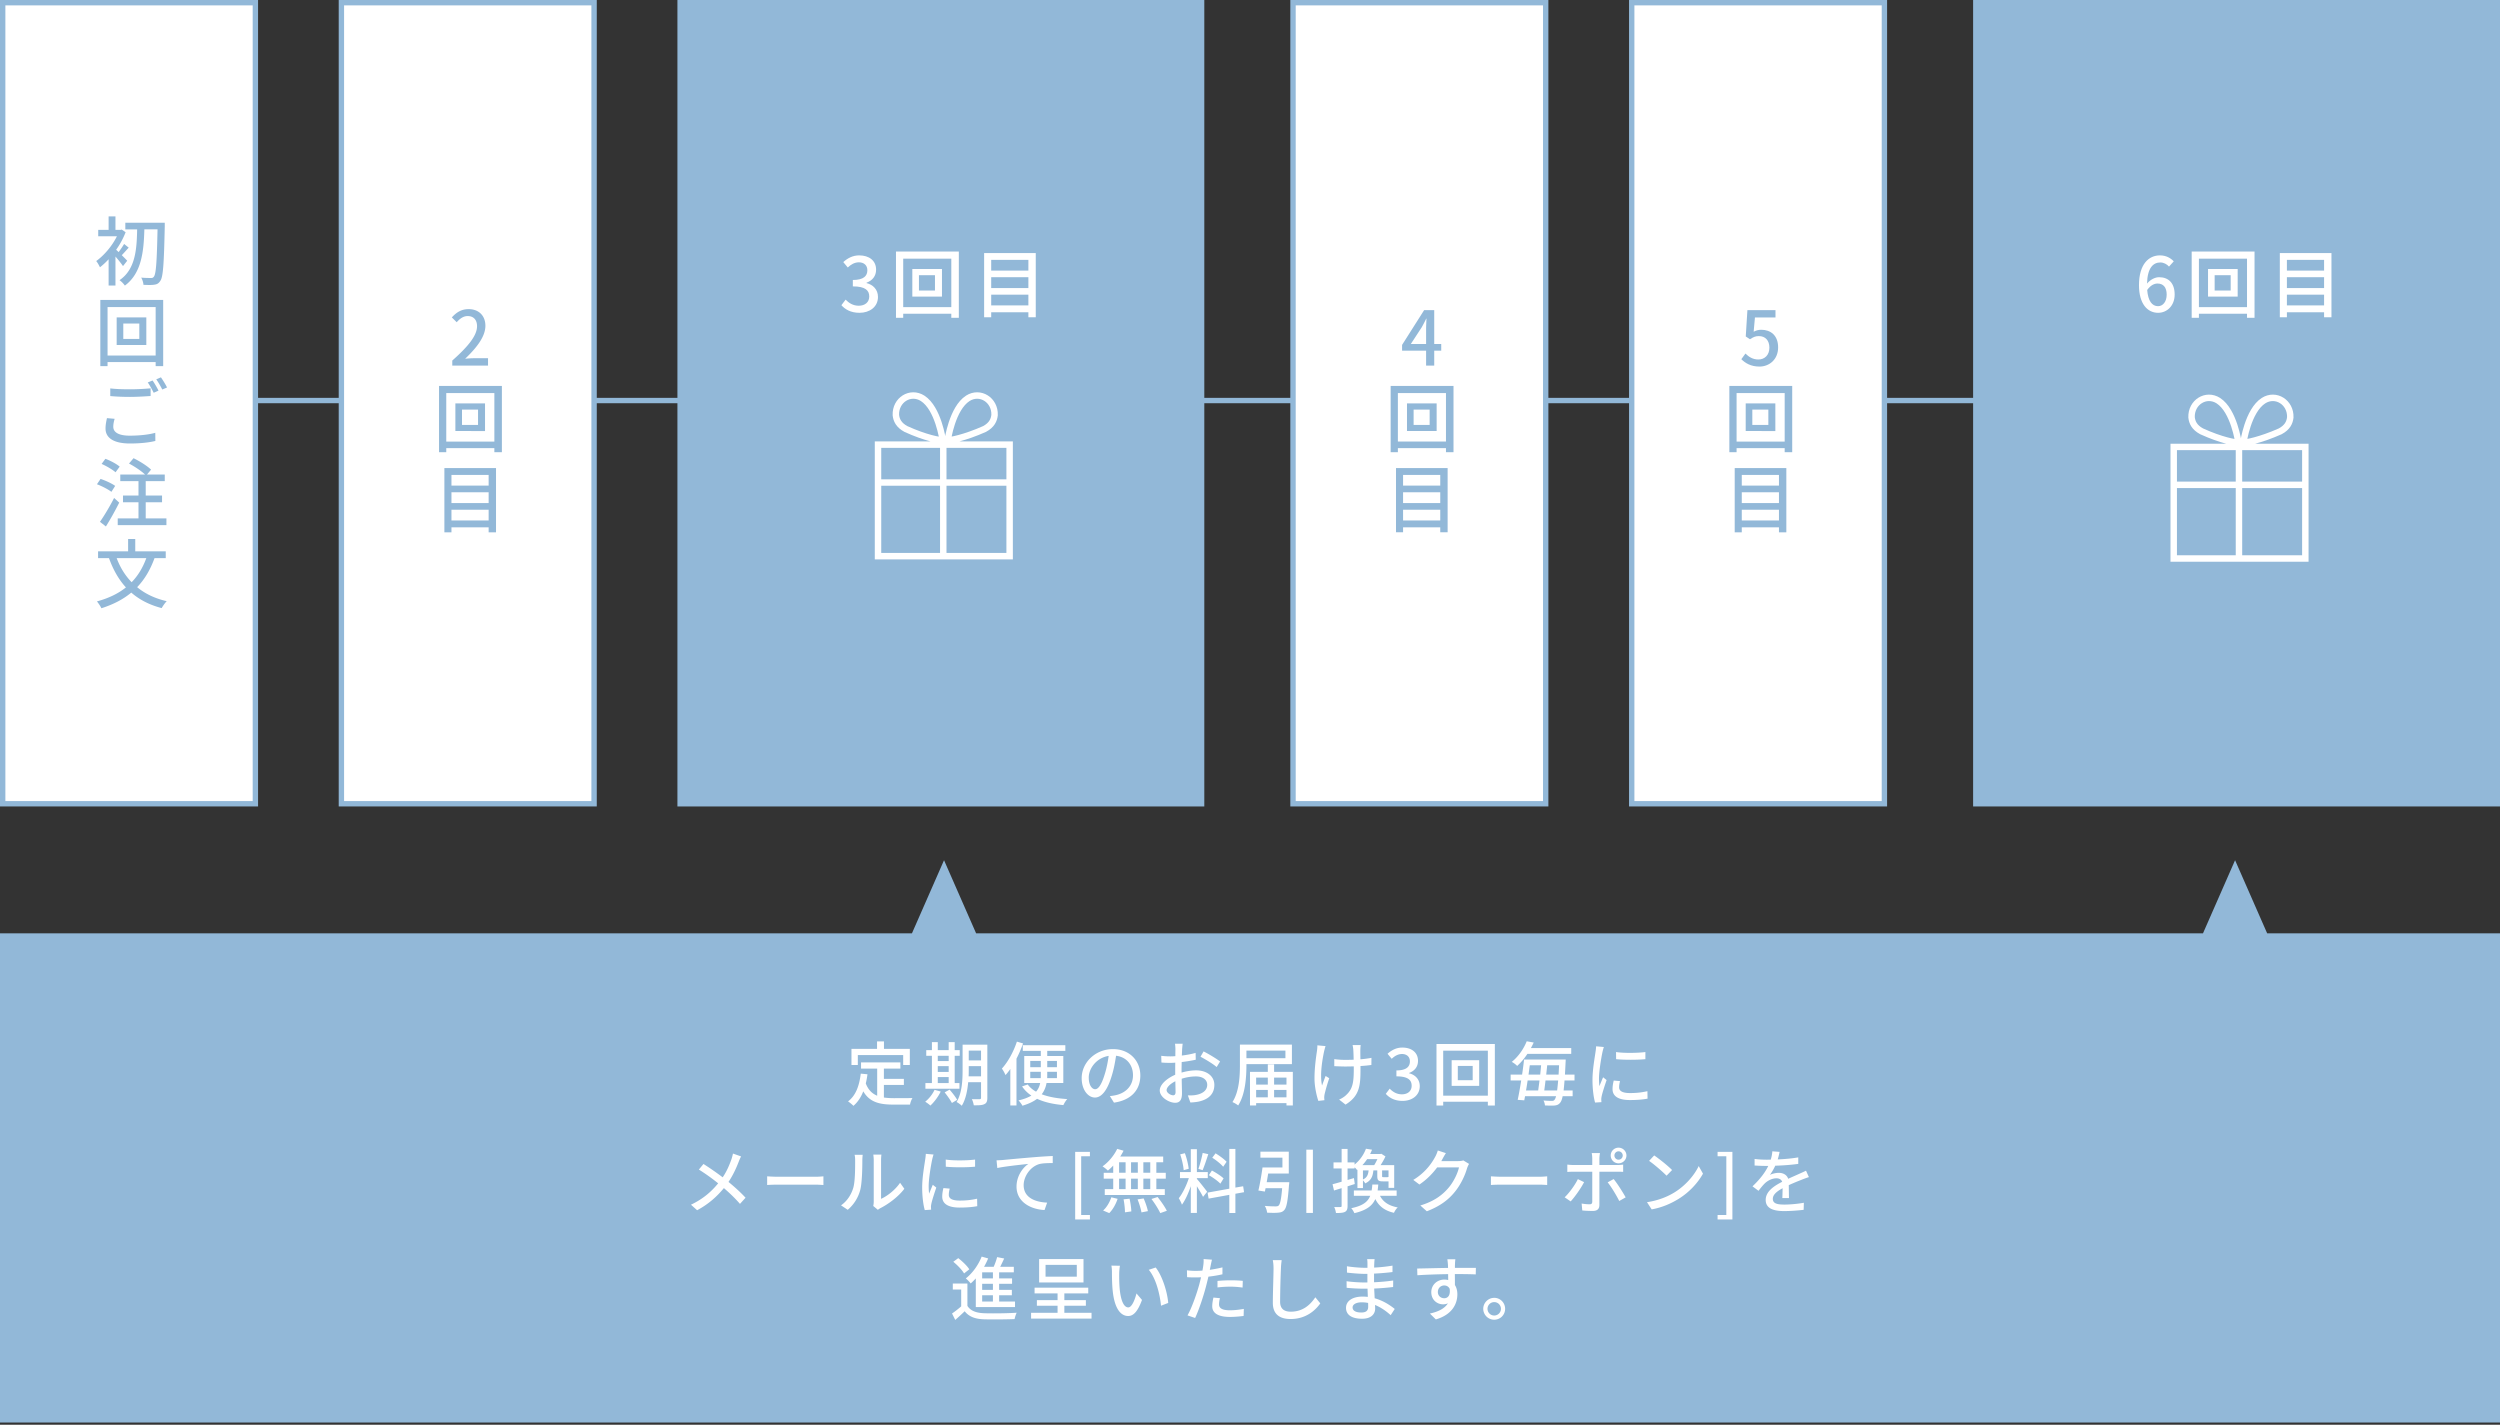 <svg width="465" height="265" fill="none" xmlns="http://www.w3.org/2000/svg"><rect width="100%" height="100%" fill="#333333" stroke="none"/><path fill-rule="evenodd" clip-rule="evenodd" d="M175.59 160l5.966 13.597h228.202L415.724 160l5.966 13.597H465v91H0v-91h169.623L175.59 160z" fill="#92B8D8"/><path d="M159.555 196.238v1.846h-1.183v-2.99h4.758v-1.391h1.287v1.391h4.81v2.99h-1.235v-1.846h-8.437zm4.849 5.564v2.34c.572.078 1.183.117 1.833.117.559 0 2.743 0 3.484-.026-.195.286-.403.871-.455 1.222h-3.094c-2.548 0-4.42-.429-5.603-2.47-.429 1.105-1.027 2.015-1.833 2.704-.195-.221-.702-.637-1.001-.832 1.43-1.066 2.093-2.886 2.366-5.161l1.248.117c-.078.598-.182 1.17-.312 1.703.455 1.209 1.183 1.898 2.119 2.288v-5.044h-3.003v-1.157h7.319v1.157h-3.068v1.911h3.718v1.131h-3.718zm10.023-1.469v1.118h2.028v-1.118h-2.028zm2.028-3.952h-2.028v.975h2.028v-.975zm-2.028 1.924v1.079h2.028v-1.079h-2.028zm4.03 3.146v1.053h-6.331v-1.053h1.209v-5.07h-1.053v-1.053h1.053v-1.495h1.092v1.495h2.028v-1.495h1.118v1.495h.936v1.053h-.936v5.07h.884zm-4.628 1.261l1.144.312c-.468.975-1.222 1.976-1.924 2.613-.208-.208-.676-.546-.962-.715a6.42 6.42 0 001.742-2.21zm1.872.468l.923-.507c.507.585 1.131 1.378 1.404 1.898l-.975.585c-.26-.52-.858-1.365-1.352-1.976zm4.459-2.977h2.314v-1.898h-2.288v.689c0 .377 0 .793-.026 1.209zm2.314-4.797h-2.288v1.833h2.288v-1.833zm1.17-1.092v9.88c0 .637-.143.988-.546 1.17-.39.208-1.014.234-1.976.221a4.148 4.148 0 00-.351-1.144c.611.026 1.261.013 1.43.013.195-.013.273-.065.273-.273v-2.886h-2.392c-.143 1.547-.455 3.198-1.196 4.381-.195-.221-.702-.572-.962-.702 1.027-1.69 1.118-4.121 1.118-5.98v-4.68h4.602zm5.499-.572l1.144.338a22.446 22.446 0 01-1.222 2.834v8.697h-1.144v-6.773c-.299.416-.585.793-.897 1.131-.104-.286-.455-.936-.676-1.209 1.131-1.222 2.171-3.133 2.795-5.018zm2.483 6.786h1.95c.013-.195.013-.416.013-.611v-.559h-1.963v1.17zm0-3.198v1.17h1.963v-1.17h-1.963zm4.966 0h-1.807v1.17h1.807v-1.17zm0 3.198v-1.17h-1.807v.572c0 .195 0 .403-.013.598h1.82zm1.183.91h-3.12c-.13.754-.403 1.456-.897 2.093 1.3.507 2.925.78 4.758.897-.273.273-.572.78-.728 1.118-1.898-.169-3.536-.533-4.888-1.17-.663.507-1.56.936-2.73 1.287-.143-.286-.494-.767-.741-.988 1.04-.234 1.82-.546 2.405-.897a6.343 6.343 0 01-1.729-1.703l1.053-.364c.377.533.897.962 1.547 1.339.442-.494.65-1.04.767-1.612h-2.964v-5.018h3.081v-.962h-3.354v-1.053h7.917v1.053h-3.367v.962h2.99v5.018zm14.326-1.404c0 2.73-1.742 4.602-4.901 5.057l-.767-1.222a8.035 8.035 0 001.157-.182c1.664-.377 3.146-1.599 3.146-3.692 0-1.885-1.144-3.38-3.146-3.627-.182 1.17-.403 2.431-.78 3.653-.78 2.652-1.859 4.121-3.146 4.121s-2.47-1.43-2.47-3.601c0-2.912 2.548-5.408 5.811-5.408 3.12 0 5.096 2.184 5.096 4.901zm-9.594.377c0 1.495.637 2.184 1.196 2.184.585 0 1.196-.845 1.794-2.847.325-1.027.559-2.21.715-3.354-2.34.377-3.705 2.405-3.705 4.017zm17.472-6.279c-.039.247-.078.689-.104 1.001-.013.312-.026.728-.052 1.196.91-.104 1.846-.286 2.561-.494l.026 1.274a26.75 26.75 0 01-2.613.429c-.013.52-.026 1.04-.026 1.508v.455c.949-.273 1.911-.416 2.704-.416 1.937 0 3.393 1.04 3.393 2.704 0 1.547-.897 2.626-2.808 3.081-.585.13-1.17.169-1.651.195l-.468-1.326c.52.013 1.079.013 1.56-.091 1.092-.208 2.041-.78 2.041-1.872 0-1.001-.897-1.56-2.08-1.56-.91 0-1.807.156-2.665.429.013 1.079.052 2.171.052 2.691 0 1.378-.507 1.781-1.274 1.781-1.131 0-2.86-1.04-2.86-2.288 0-1.105 1.339-2.262 2.873-2.925v-.806c0-.455 0-.949.013-1.443-.325.026-.611.039-.858.039-.793 0-1.287-.026-1.716-.065l-.039-1.248c.741.091 1.248.104 1.729.104.273 0 .572-.013.897-.039 0-.585.013-1.053.013-1.287 0-.273-.039-.793-.078-1.027h1.43zm3.887 1.43c.962.481 2.418 1.365 3.068 1.872l-.637 1.04c-.624-.572-2.184-1.495-3.003-1.924l.572-.988zm-6.877 7.202c0 .52.78.962 1.222.962.26 0 .442-.169.442-.598 0-.416-.026-1.17-.039-2.015-.949.468-1.625 1.131-1.625 1.651zm22.1-7.358h-7.254v1.417h7.254v-1.417zm1.209 2.522h-8.463v.143c0 2.21-.182 5.447-1.534 7.54a5.096 5.096 0 00-1.066-.624c1.274-1.989 1.391-4.862 1.391-6.916v-3.77h9.672v3.627zm-3.315 6.175h2.301v-1.378h-2.301v1.378zm-3.341-1.378v1.378h2.171v-1.378h-2.171zm2.171-2.288h-2.171v1.3h2.171v-1.3zm3.471 0h-2.301v1.3h2.301v-1.3zm-2.301-1.066h3.484v6.24h-1.183v-.429h-5.642v.429h-1.144v-6.24h3.315v-1.391h1.17v1.391zm16.107-4.992c-.039.234-.052.52-.065.819-.013.286 0 1.053.013 1.833a19.337 19.337 0 002.054-.273l-.013 1.326c-.559.078-1.274.156-2.028.195v.507c0 3.016-.104 5.031-2.782 6.669l-1.196-.936c.455-.182 1.04-.546 1.378-.91 1.209-1.131 1.352-2.47 1.352-4.836v-.429c-.533.013-1.066.026-1.573.026-.598 0-1.456-.039-2.054-.065v-1.313c.585.091 1.339.143 2.041.143.494 0 1.027-.013 1.56-.026a41.468 41.468 0 00-.065-1.911 7.806 7.806 0 00-.13-.819h1.508zm-6.539.195c-.091.273-.195.689-.26.936-.364 1.703-.819 4.498-.39 6.396a70.76 70.76 0 01.663-1.781l.676.429a32.126 32.126 0 00-.871 2.99 3.77 3.77 0 00-.065.611c0 .13.026.325.039.481l-1.131.13c-.273-.793-.715-2.548-.715-4.16 0-2.132.312-4.121.468-5.2a6.57 6.57 0 00.065-.975l1.521.143zm14.326 10.192c-1.508 0-2.483-.598-3.12-1.313l.728-.962c.559.572 1.274 1.053 2.262 1.053 1.079 0 1.82-.598 1.82-1.599 0-1.053-.676-1.742-2.834-1.742v-1.105c1.885 0 2.509-.715 2.509-1.677 0-.845-.559-1.365-1.469-1.378-.741.013-1.365.364-1.911.897l-.78-.936c.754-.676 1.638-1.157 2.743-1.157 1.716 0 2.925.897 2.925 2.47 0 1.105-.637 1.872-1.651 2.249v.065c1.105.273 1.976 1.105 1.976 2.392 0 1.729-1.443 2.743-3.198 2.743zm13.043-3.848v-2.652h-2.769v2.652h2.769zm-3.913-3.718h5.122v4.771h-5.122V197.2zm-1.573 6.591h8.307v-8.372h-8.307v8.372zm-1.248-9.607h10.855v11.44h-1.3v-.702h-8.307v.702h-1.248v-11.44zm25.064 1.833h-8.151c-.52.793-1.144 1.56-1.911 2.249-.221-.26-.689-.598-1.001-.754 1.378-1.105 2.288-2.6 2.782-3.835l1.3.234c-.156.338-.325.676-.52 1.027h7.501v1.079zm-5.018 6.812h2.392c.065-.494.13-1.105.195-1.859h-2.353a79.916 79.916 0 01-.234 1.859zm-.884-1.859h-2.21a56.01 56.01 0 01-.299 1.859h2.262c.078-.559.169-1.196.247-1.859zm.299-2.834h-2.106c-.078.559-.156 1.157-.234 1.742h2.171c.065-.598.117-1.183.169-1.742zm.949 1.742h2.301c.026-.52.065-1.105.091-1.742h-2.21c-.052.559-.117 1.144-.182 1.742zm5.265 1.092h-1.859c-.052.741-.117 1.352-.169 1.859h1.677v1.066h-1.859c-.117.611-.273.975-.442 1.183-.286.377-.598.494-1.04.546-.403.039-1.092.026-1.807-.013a2.499 2.499 0 00-.273-.923 17.45 17.45 0 001.547.078c.247 0 .377-.039.507-.208.104-.117.195-.325.286-.663h-5.772c-.052.273-.091.533-.143.767l-1.222-.091c.208-.962.442-2.262.65-3.601h-1.963v-1.092h2.132c.143-.975.273-1.95.364-2.808h7.748s-.013.403-.026.559a191.94 191.94 0 01-.117 2.249h1.781v1.092zm7.722-5.291c1.495.234 4.108.182 5.46 0v1.326c-1.482.143-3.939.156-5.447 0l-.013-1.326zm.741 5.408c-.117.455-.169.806-.169 1.157 0 .585.455 1.066 2.028 1.066 1.17 0 2.145-.104 3.237-.351l.026 1.391c-.819.156-1.898.26-3.289.26-2.21 0-3.224-.767-3.224-2.028 0-.468.065-.962.221-1.599l1.17.104zm-3.003-6.344c-.091.234-.221.754-.273.988-.221 1.066-.637 3.51-.637 4.901 0 .455.026.91.078 1.391.221-.533.481-1.17.689-1.651l.65.52c-.338.988-.793 2.379-.923 3.029-.039.182-.078.455-.065.598 0 .13.013.325.026.481l-1.183.078c-.26-.91-.481-2.444-.481-4.199 0-1.937.416-4.147.559-5.187a9.45 9.45 0 00.117-1.079l1.443.13zm-160.48 20.351a9.59 9.59 0 00-.468 1.053c-.416 1.079-1.04 2.47-1.872 3.692 1.157.949 2.275 1.963 3.172 2.938l-1.04 1.144c-.936-1.079-1.911-2.002-2.99-2.938-1.183 1.443-2.743 2.925-4.979 4.121l-1.144-1.027c2.21-1.053 3.783-2.405 5.057-3.978a36.914 36.914 0 00-3.588-2.561l.858-1.04a54.898 54.898 0 013.575 2.483c.767-1.131 1.248-2.288 1.625-3.354.104-.286.221-.754.286-1.066l1.508.533zm4.849 3.705c.429.026 1.235.078 1.937.078h7.072c.624 0 1.131-.052 1.456-.078v1.612c-.286-.013-.884-.065-1.456-.065h-7.072c-.715 0-1.495.026-1.937.065v-1.612zm19.734 5.512a3.75 3.75 0 00.091-.819v-7.696c0-.533-.078-.962-.078-1.04h1.508a7.83 7.83 0 00-.065 1.04v7.189c1.131-.507 2.6-1.612 3.536-2.99l.793 1.118c-1.105 1.469-2.938 2.834-4.433 3.588-.234.13-.39.247-.494.325l-.858-.715zm-5.993-.117c1.131-.78 1.872-1.963 2.249-3.159.377-1.157.377-3.692.377-5.187 0-.442-.026-.754-.104-1.053h1.508a9.73 9.73 0 00-.065 1.04c0 1.482-.052 4.251-.403 5.551a7.304 7.304 0 01-2.314 3.64l-1.248-.832zm19.474-8.515c1.495.234 4.108.182 5.46 0v1.326c-1.482.143-3.939.156-5.447 0l-.013-1.326zm.741 5.408c-.117.455-.169.806-.169 1.157 0 .585.455 1.066 2.028 1.066 1.17 0 2.145-.104 3.237-.351l.026 1.391c-.819.156-1.898.26-3.289.26-2.21 0-3.224-.767-3.224-2.028 0-.468.065-.962.221-1.599l1.17.104zm-3.003-6.344c-.091.234-.221.754-.273.988-.221 1.066-.637 3.51-.637 4.901 0 .455.026.91.078 1.391.221-.533.481-1.17.689-1.651l.65.52c-.338.988-.793 2.379-.923 3.029-.039.182-.078.455-.065.598 0 .13.013.325.026.481l-1.183.078c-.26-.91-.481-2.444-.481-4.199 0-1.937.416-4.147.559-5.187a9.45 9.45 0 00.117-1.079l1.443.13zm11.713 1.079c.507-.013.962-.039 1.209-.065.949-.091 3.263-.312 5.655-.507a93.32 93.32 0 013.588-.234v1.313c-.715 0-1.846.013-2.522.195-1.729.52-2.886 2.366-2.886 3.913 0 2.366 2.21 3.159 4.368 3.25l-.481 1.378c-2.548-.117-5.213-1.482-5.213-4.355 0-1.95 1.157-3.536 2.21-4.225-1.313.143-4.342.455-5.785.767l-.143-1.43zm14.625 10.998v-12.571h2.743v.819h-1.625v10.92h1.625v.832h-2.743zm13.968-8.684v-1.95h-1.287v1.95h1.287zm0 3.042v-1.95h-1.287v1.95h1.287zm-5.798-1.95v1.95h1.209v-1.95h-1.209zm3.484 0h-1.261v1.95h1.261v-1.95zm-1.261-1.092h1.261v-1.95h-1.261v1.95zm-2.223-1.95v1.95h1.209v-1.95h-1.209zm-1.092 1.95v-1.339c-.325.351-.663.663-.988.936a7.907 7.907 0 00-1.001-.793c1.105-.767 2.132-2.002 2.73-3.25l1.183.338c-.182.377-.39.741-.624 1.092h7.995v1.066h-1.274v1.95h1.755v1.092h-1.755v1.95h1.573v1.092h-11.167v-1.092h1.573v-1.95h-1.768v-1.092h1.768zm-.741 7.501l-1.144-.481c.637-.533 1.222-1.521 1.534-2.457l1.17.286c-.325.975-.884 2.002-1.56 2.652zm2.665-2.561l1.118-.117c.169.767.312 1.768.325 2.366l-1.183.169c0-.611-.104-1.638-.26-2.418zm2.6.013l1.131-.182c.338.741.676 1.742.793 2.366l-1.196.234c-.104-.624-.403-1.638-.728-2.418zm2.587-.078l1.144-.364c.624.78 1.378 1.859 1.716 2.561l-1.222.429c-.312-.689-1.014-1.807-1.638-2.626zm13.975-6.916l-.637.923c-.403-.507-1.287-1.209-2.028-1.677l.611-.819c.728.442 1.625 1.092 2.054 1.573zm-.559 3.094l-.598.975c-.455-.481-1.378-1.157-2.145-1.573l.572-.871c.754.403 1.716 1.014 2.171 1.469zm-3.887-4.745l1.04.234c-.325 1.014-.728 2.223-1.053 2.977l-.78-.247c.286-.793.624-2.08.793-2.964zm-2.6 2.951l-.936.26c-.052-.793-.325-2.015-.65-2.938l.871-.221c.351.91.624 2.106.715 2.899zm1.521 1.742v.143c.39.416 1.638 2.002 1.911 2.392l-.767.949c-.221-.468-.715-1.287-1.144-1.976v4.966h-1.131v-4.979c-.442 1.3-1.04 2.626-1.651 3.445-.104-.351-.39-.884-.585-1.209.702-.858 1.443-2.405 1.872-3.731h-1.651v-1.131h2.015v-4.251h1.131v4.251h2.028v1.131h-2.028zm8.775 2.613l-1.612.286v3.588h-1.131v-3.38l-3.848.702-.195-1.118 4.043-.728v-7.397h1.131v7.189l1.443-.247.169 1.105zm4.212-1.859h4.199s-.013.377-.052.533c-.221 2.964-.442 4.199-.897 4.667-.299.338-.637.429-1.144.468-.416.052-1.222.039-2.028 0-.039-.377-.195-.897-.442-1.261.819.078 1.664.091 1.989.091.26 0 .429-.013.585-.143.286-.247.494-1.17.663-3.237h-3.081l-.13.624-1.209-.195c.273-1.131.585-2.912.767-4.29h3.705v-1.82h-4.095v-1.118h5.278v4.069h-3.835c-.078.533-.182 1.092-.273 1.612zm7.371-6.045h1.222v11.765h-1.222v-11.765zm13.221 1.755h-1.911c-.26.39-.546.754-.884 1.118h2.197c.208-.325.416-.741.598-1.118zm2.067 3.276v-1.183h-1.196v1.027c0 .208.026.234.26.234h.715c.143 0 .182-.013.221-.078zm-4.758-1.183v1.69c.728-.325.975-.858 1.053-1.69h-1.053zm-1.677 1.43l.156 1.105c-.442.143-.897.286-1.339.429v3.627c0 .598-.117.923-.468 1.118-.351.182-.858.221-1.69.221a3.86 3.86 0 00-.325-1.118c.52.013 1.001.013 1.144 0 .169 0 .234-.039.234-.221v-3.289c-.507.156-.988.299-1.417.442l-.273-1.17c.468-.117 1.053-.286 1.69-.468v-2.47h-1.508v-1.118h1.508v-2.509h1.105v2.509h1.3v.403a6.913 6.913 0 002.119-2.951l1.131.182c-.104.26-.221.533-.351.793h1.911l.169-.039.767.494c-.234.52-.572 1.118-.91 1.625h2.535v4.225h-1.053v-1.209h-1.053c-.858 0-1.04-.208-1.04-1.014v-1.027h-.728c-.104 1.157-.455 1.924-1.521 2.418-.078-.182-.26-.403-.416-.559v1.43h-1.027v-3.432l-.078.065a2.622 2.622 0 00-.455-.494v.208h-1.3v2.145l1.183-.351zm7.943 3.302h-3.094c.585 1.144 1.651 1.859 3.302 2.158-.273.221-.572.689-.702 1.001-1.729-.39-2.808-1.235-3.471-2.561-.559 1.261-1.664 2.106-3.9 2.626-.104-.273-.364-.715-.585-.923 2.145-.442 3.081-1.17 3.536-2.301h-3.042v-1.001h3.302c.065-.338.104-.702.13-1.105h1.105c-.026.39-.065.754-.117 1.105h3.536v1.001zm9.165-7.943c-.26.39-.533.897-.676 1.157a4.079 4.079 0 01-.182.325h3.12c.364 0 .728-.039.975-.13l1.066.65a4.45 4.45 0 00-.364.793c-.351 1.248-1.118 2.99-2.288 4.42-1.196 1.482-2.769 2.665-5.2 3.601l-1.209-1.079c2.509-.754 4.056-1.898 5.213-3.25.962-1.105 1.742-2.743 1.976-3.835h-4.056c-.832 1.118-1.937 2.275-3.302 3.185l-1.144-.858a11.032 11.032 0 004.082-4.303c.156-.26.377-.793.481-1.17l1.508.494zm8.372 4.316c.429.026 1.235.078 1.937.078h7.072c.624 0 1.131-.052 1.456-.078v1.612c-.286-.013-.884-.065-1.456-.065h-7.072c-.715 0-1.495.026-1.937.065v-1.612zm22.971-3.874c0 .429.338.78.767.78s.78-.351.78-.78a.782.782 0 00-.78-.78.771.771 0 00-.767.78zm-.689 0c0-.806.65-1.456 1.456-1.456.806 0 1.469.65 1.469 1.456 0 .806-.663 1.456-1.469 1.456s-1.456-.65-1.456-1.456zm-2.002-.455a6.984 6.984 0 00-.104 1.027v1.196h3.263a8.65 8.65 0 001.157-.078v1.352c-.377-.026-.819-.026-1.144-.026h-3.276v6.188c0 .702-.364 1.105-1.222 1.105-.611 0-1.378-.026-1.963-.091l-.117-1.287a8.875 8.875 0 001.482.143c.338 0 .481-.13.494-.481v-5.577h-3.471c-.403 0-.819.013-1.17.039v-1.365c.364.039.754.078 1.157.078h3.484v-1.209c0-.312-.052-.806-.104-1.014h1.534zm-2.951 5.408c-.572 1.131-1.768 2.808-2.496 3.588l-1.118-.767c.858-.806 1.937-2.301 2.457-3.38l1.157.559zm5.499-.572c.689.832 1.716 2.47 2.236 3.406l-1.196.676c-.533-1.066-1.495-2.665-2.158-3.471l1.118-.611zm7.54-4.394c.91.611 2.6 1.963 3.328 2.717l-1.027 1.053c-.676-.689-2.288-2.106-3.25-2.756l.949-1.014zm-1.339 8.697c2.171-.325 3.861-1.053 5.109-1.82 2.093-1.287 3.718-3.237 4.511-4.901l.793 1.417c-.936 1.69-2.535 3.458-4.563 4.706-1.313.806-2.964 1.573-4.979 1.937l-.871-1.339zm13.13 3.211v-.832h1.625v-10.92h-1.625v-.819h2.756v12.571h-2.756zm11.537-12.571c-.078.364-.182.845-.351 1.404 1.274-.052 2.639-.169 3.822-.377v1.209c-1.274.182-2.873.299-4.277.338a10.432 10.432 0 01-1.001 1.716c.429-.247 1.157-.39 1.664-.39.819 0 1.495.377 1.742 1.105.806-.377 1.469-.65 2.08-.936.442-.195.819-.364 1.235-.572l.533 1.196a20.58 20.58 0 00-1.326.481c-.663.26-1.508.598-2.418 1.014.013.741.026 1.781.039 2.405h-1.235c.026-.455.039-1.196.052-1.833-1.118.611-1.82 1.209-1.82 1.976 0 .884.845 1.066 2.158 1.066 1.053 0 2.47-.13 3.614-.338l-.039 1.313c-.936.117-2.444.234-3.614.234-1.937 0-3.445-.455-3.445-2.067 0-1.599 1.56-2.613 3.068-3.38-.169-.455-.585-.65-1.066-.65-.793 0-1.612.416-2.158.936-.377.364-.754.845-1.183 1.391l-1.118-.832c1.521-1.43 2.405-2.691 2.938-3.796h-.377c-.546 0-1.443-.026-2.171-.078v-1.222c.689.104 1.612.143 2.236.143.247 0 .507 0 .767-.013a6.474 6.474 0 00.299-1.547l1.352.104zm-146.324 23.536v-1.131h-2.002v1.131h2.002zm0 2.132v-1.131h-2.002v1.131h2.002zm0 2.171v-1.17h-2.002v1.17h2.002zm-3.185 1.027v-5.33c-.312.338-.624.663-.949.936a6.16 6.16 0 00-.91-.936c1.222-.949 2.327-2.47 2.951-4.056l1.209.338a14.444 14.444 0 01-.767 1.56h1.794c.26-.585.507-1.274.637-1.807l1.313.26c-.234.52-.494 1.066-.741 1.547h2.535v1.027h-2.73v1.131h2.405v1.001h-2.405v1.131h2.366v1.001h-2.366v1.17h2.951v1.027h-7.293zm-1.209-7.02l-.975.767c-.364-.65-1.235-1.547-2.002-2.171l.923-.676c.754.585 1.664 1.443 2.054 2.08zm-.351 2.639v4.16c.559.897 1.586 1.3 3.029 1.365 1.469.065 4.485.026 6.136-.091-.143.273-.325.832-.39 1.183-1.495.065-4.251.091-5.759.039-1.612-.065-2.73-.494-3.523-1.495a44.609 44.609 0 01-1.755 1.612l-.598-1.196c.52-.351 1.157-.845 1.703-1.326v-3.133h-1.56v-1.118h2.717zm20.345-1.274v-2.197h-5.811v2.197h5.811zm1.248-3.276v4.355h-8.255v-4.355h8.255zm-3.562 9.997h5.057v1.079h-11.245v-1.079h4.927v-1.313h-3.848v-1.04h3.848v-1.248h-4.277v-1.066h9.984v1.066h-4.446v1.248h4.004v1.04h-4.004v1.313zm10.335-8.749c-.065.377-.13 1.053-.13 1.404-.013.819 0 1.911.091 2.925.195 2.041.728 3.419 1.599 3.419.65 0 1.222-1.417 1.521-2.6l1.027 1.209c-.819 2.223-1.625 2.99-2.574 2.99-1.313 0-2.522-1.248-2.873-4.667-.13-1.144-.143-2.704-.143-3.484 0-.325-.026-.871-.104-1.222l1.586.026zm6.656.325c1.196 1.508 2.158 4.485 2.327 6.591l-1.339.52c-.221-2.236-.962-5.122-2.275-6.682l1.287-.429zm11.947 5.707a4.773 4.773 0 00-.169 1.131c0 .585.351 1.118 2.015 1.118.858 0 1.742-.104 2.6-.26l-.039 1.313c-.715.091-1.586.182-2.574.182-2.119 0-3.263-.689-3.263-1.976 0-.546.104-1.092.221-1.625l1.209.117zm-1.482-7.163c-.078.325-.195.858-.247 1.118-.039.221-.091.481-.156.767a22.81 22.81 0 002.353-.455v1.287c-.819.195-1.729.338-2.613.442-.13.559-.273 1.157-.416 1.703-.468 1.833-1.352 4.511-2.054 5.98l-1.417-.481c.767-1.326 1.716-4.004 2.21-5.824.104-.403.208-.832.312-1.261-.377.013-.728.026-1.053.026-.598 0-1.079-.013-1.547-.052l-.026-1.274a12.25 12.25 0 001.586.104c.403 0 .845-.013 1.3-.052.065-.39.13-.728.156-.975.065-.403.078-.884.052-1.17l1.56.117zm1.027 3.952a27.713 27.713 0 012.431-.117c.754 0 1.534.026 2.275.104l-.039 1.248a16.428 16.428 0 00-2.21-.169c-.845 0-1.638.052-2.457.143v-1.209zm11.947-3.861c-.078.481-.13 1.027-.143 1.495a175.798 175.798 0 00-.156 6.24c0 1.378.845 1.846 1.976 1.846 2.275 0 3.64-1.287 4.576-2.678l.923 1.131c-.858 1.235-2.613 2.912-5.525 2.912-1.976 0-3.302-.845-3.302-3.003 0-1.846.13-5.2.13-6.448 0-.546-.052-1.079-.143-1.508l1.664.013zm13.182 8.788c0 .559.494.949 1.612.949.728 0 1.287-.221 1.287-1.053 0-.182 0-.442-.013-.728a5.89 5.89 0 00-1.183-.117c-1.105 0-1.703.429-1.703.949zm4.095-8.983c-.026.234-.052.52-.065.884-.013.156-.013.403-.026.689a28.564 28.564 0 003.419-.364v1.196c-.962.117-2.171.234-3.432.286v1.612a36.206 36.206 0 003.562-.325l-.013 1.209a43.892 43.892 0 01-3.523.286c.026.598.065 1.222.091 1.807 1.69.468 2.977 1.378 3.731 1.989l-.754 1.157c-.741-.676-1.729-1.417-2.912-1.898.013.273.026.494.026.676 0 .988-.715 1.885-2.418 1.885-1.95 0-3.003-.728-3.003-2.028 0-1.248 1.157-2.093 3.094-2.093.338 0 .65.026.962.052-.013-.507-.039-1.04-.052-1.521h-.715c-.832 0-2.275-.065-3.172-.169l-.013-1.222c.884.143 2.418.234 3.211.234h.663v-1.599h-.533c-.858 0-2.418-.13-3.263-.234l-.013-1.183c.871.156 2.431.286 3.263.286h.559v-.793c0-.221-.013-.611-.065-.819h1.391zm15.028.026c-.039.169-.078.767-.078.949-.013.156-.013.39-.013.65h3.9l-.026 1.222c-.767-.039-2.002-.065-3.887-.065.013.702.013 1.456.013 2.041.299.468.455 1.066.455 1.729 0 1.729-.923 3.77-4.004 4.667l-1.105-1.092c1.534-.338 2.73-.91 3.354-1.911-.26.13-.572.195-.91.195-1.053 0-2.184-.78-2.184-2.262 0-1.365 1.105-2.34 2.418-2.34.26 0 .507.026.728.091 0-.338-.013-.728-.013-1.105-1.976.026-4.108.104-5.72.208l-.039-1.248c1.469-.026 3.887-.091 5.746-.117-.013-.286-.013-.507-.026-.663a15.826 15.826 0 00-.104-.949h1.495zm-3.263 6.097c0 .715.559 1.157 1.183 1.157.676 0 1.183-.533 1.014-1.755-.208-.429-.585-.624-1.014-.624-.598 0-1.183.442-1.183 1.222zm10.484 1.079c1.131 0 2.028.923 2.028 2.041a2.022 2.022 0 01-2.028 2.028 2.042 2.042 0 01-2.041-2.028c0-1.118.923-2.041 2.041-2.041zm0 3.289a1.248 1.248 0 100-2.497 1.248 1.248 0 000 2.497z" fill="#fff"/><path d="M84.124 67v-.938c3.038-2.688 4.606-4.69 4.606-6.384 0-1.12-.588-1.89-1.75-1.89-.812 0-1.484.518-2.03 1.148l-.91-.896c.882-.966 1.792-1.54 3.136-1.54 1.89 0 3.108 1.232 3.108 3.094 0 1.988-1.582 4.046-3.766 6.132a17.4 17.4 0 011.68-.098h2.576V67h-6.65zm4.79 11.038v-2.856h-2.982v2.856h2.982zM84.7 74.034h5.516v5.138H84.7v-5.138zm-1.694 7.098h8.946v-9.016h-8.946v9.016zm-1.344-10.346h11.69v12.32h-1.4v-.756h-8.946v.756h-1.344v-12.32zm2.31 25.024h6.916v-2.002h-6.916v2.002zm6.916-5.25h-6.916v2.016h6.916V90.56zm0-3.22h-6.916v1.988h6.916V87.34zm-8.232-1.274h9.604v11.942h-1.372v-.924h-6.916v.924h-1.316V86.066z" fill="#92B8D8"/><path stroke="#92B8D8" d="M0 74.5h465"/><path fill="#fff" stroke="#92B8D8" d="M.5.5h47v149H.5z"/><path d="M23.66 48.5l-.784.994c-.28-.434-.868-1.162-1.4-1.778v5.39h-1.274V48.22a13.11 13.11 0 01-1.61 1.498c-.14-.322-.49-.938-.7-1.162 1.442-1.022 2.968-2.8 3.85-4.606H18.27v-1.19h1.932v-2.506h1.274v2.506h.924l.238-.056.728.49a15.027 15.027 0 01-1.764 3.262c.126.112.294.266.462.434.35-.462.77-1.078 1.022-1.512l.854.686c-.462.49-.91 1.022-1.288 1.4.434.434.854.854 1.008 1.036zm6.986-7.07v.7c-.154 7.028-.308 9.408-.826 10.108-.322.504-.644.658-1.134.714-.476.084-1.246.056-2.002.028-.014-.364-.182-.952-.42-1.344.784.07 1.498.07 1.806.07.252.014.392-.042.546-.238.406-.476.56-2.772.686-8.806h-2.45c-.112 3.976-.476 8.148-3.626 10.458a4.243 4.243 0 00-.994-1.008c2.996-2.03 3.206-5.838 3.276-9.45H23.31V41.43h7.336zm-4.732 21.608v-2.856h-2.982v2.856h2.982zM21.7 59.034h5.516v5.138H21.7v-5.138zm-1.694 7.098h8.946v-9.016h-8.946v9.016zm-1.344-10.346h11.69v12.32h-1.4v-.756h-8.946v.756h-1.344v-12.32zm9.716 14.986c.35.49.84 1.344 1.106 1.89l-.896.392c-.28-.56-.728-1.386-1.106-1.918l.896-.364zm1.554-.588c.364.518.896 1.372 1.134 1.89l-.882.378c-.294-.588-.742-1.372-1.12-1.89l.868-.378zm-9.422 2.058c1.008.126 2.268.168 3.682.168 1.33 0 2.8-.084 3.822-.182v1.428c-.952.07-2.534.168-3.822.168-1.4 0-2.576-.056-3.682-.154v-1.428zm.812 5.656c-.154.518-.252 1.008-.252 1.484 0 .994.952 1.652 3.066 1.652 1.876 0 3.626-.21 4.746-.532l.014 1.512c-1.078.28-2.772.476-4.718.476-2.954 0-4.55-.994-4.55-2.786 0-.742.154-1.4.266-1.932l1.428.126zm.938 8.896l-.77 1.05c-.546-.49-1.666-1.148-2.59-1.554l.7-.952c.924.336 2.086.952 2.66 1.456zm-.84 3.584l-.7 1.106c-.574-.448-1.75-1.064-2.688-1.414l.672-.994c.924.308 2.114.854 2.716 1.302zm-.196 2.24l.952.868a56.011 56.011 0 01-2.478 4.438l-1.106-.868c.756-1.064 1.82-2.842 2.632-4.438zm5.88 3.808h3.85v1.246h-9.058v-1.246h3.864v-3.01h-2.884V92.17h2.884v-2.674h-3.388v-1.232h4.606c-.7-.672-1.946-1.498-2.982-2.044l.84-.994c1.134.546 2.562 1.442 3.262 2.128l-.756.91h3.304v1.232h-3.542v2.674h3.038v1.246h-3.038v3.01zm.112 7.384H21.7c.644 1.722 1.568 3.234 2.786 4.48 1.176-1.204 2.072-2.688 2.73-4.48zm3.612 0h-2.086c-.798 2.198-1.862 3.976-3.234 5.404 1.47 1.218 3.304 2.1 5.502 2.604-.308.308-.728.91-.938 1.288-2.296-.602-4.144-1.568-5.656-2.884-1.526 1.274-3.36 2.212-5.558 2.912-.14-.336-.56-.952-.826-1.274 2.156-.588 3.948-1.442 5.39-2.604-1.358-1.484-2.38-3.304-3.15-5.446h-2.03v-1.26h5.586v-2.296h1.33v2.296h5.67v1.26z" fill="#92B8D8"/><path fill="#fff" stroke="#92B8D8" d="M240.5.5h47v149h-47z"/><path d="M262.412 63.982h2.842V61.28c0-.56.042-1.428.07-2.002h-.056a28.865 28.865 0 01-.826 1.596l-2.03 3.108zM265.254 68v-2.772h-4.466V64.15l4.102-6.468h1.876v6.3h1.302v1.246h-1.302V68h-1.512zm.66 11.038v-2.856h-2.982v2.856h2.982zm-4.214-4.004h5.516v5.138H261.7v-5.138zm-1.694 7.098h8.946v-9.016h-8.946v9.016zm-1.344-10.346h11.69v12.32h-1.4v-.756h-8.946v.756h-1.344v-12.32zm2.31 25.024h6.916v-2.002h-6.916v2.002zm6.916-5.25h-6.916v2.016h6.916V91.56zm0-3.22h-6.916v1.988h6.916V88.34zm-8.232-1.274h9.604v11.942h-1.372v-.924h-6.916v.924h-1.316V87.066z" fill="#92B8D8"/><path fill="#fff" stroke="#92B8D8" d="M63.5.5h47v149h-47z"/><path d="M84.124 68v-.938c3.038-2.688 4.606-4.69 4.606-6.384 0-1.12-.588-1.89-1.75-1.89-.812 0-1.484.518-2.03 1.148l-.91-.896c.882-.966 1.792-1.54 3.136-1.54 1.89 0 3.108 1.232 3.108 3.094 0 1.988-1.582 4.046-3.766 6.132a17.4 17.4 0 011.68-.098h2.576V68h-6.65zm4.79 11.038v-2.856h-2.982v2.856h2.982zM84.7 75.034h5.516v5.138H84.7v-5.138zm-1.694 7.098h8.946v-9.016h-8.946v9.016zm-1.344-10.346h11.69v12.32h-1.4v-.756h-8.946v.756h-1.344v-12.32zm2.31 25.024h6.916v-2.002h-6.916v2.002zm6.916-5.25h-6.916v2.016h6.916V91.56zm0-3.22h-6.916v1.988h6.916V88.34zm-8.232-1.274h9.604v11.942h-1.372v-.924h-6.916v.924h-1.316V87.066z" fill="#92B8D8"/><path fill="#fff" stroke="#92B8D8" d="M303.5.5h47v149h-47z"/><path d="M327.26 68.182c-1.624 0-2.646-.658-3.374-1.372l.77-1.05c.588.588 1.33 1.106 2.408 1.106 1.162 0 2.044-.826 2.044-2.198 0-1.372-.784-2.156-1.96-2.156-.658 0-1.05.196-1.652.588l-.784-.518.308-4.9h5.222v1.372h-3.822l-.238 2.646c.448-.224.854-.364 1.414-.364 1.722 0 3.136 1.022 3.136 3.276 0 2.282-1.666 3.57-3.472 3.57zm1.654 10.856v-2.856h-2.982v2.856h2.982zm-4.214-4.004h5.516v5.138H324.7v-5.138zm-1.694 7.098h8.946v-9.016h-8.946v9.016zm-1.344-10.346h11.69v12.32h-1.4v-.756h-8.946v.756h-1.344v-12.32zm2.31 25.024h6.916v-2.002h-6.916v2.002zm6.916-5.25h-6.916v2.016h6.916V91.56zm0-3.22h-6.916v1.988h6.916V88.34zm-8.232-1.274h9.604v11.942h-1.372v-.924h-6.916v.924h-1.316V87.066zM126 0h98v150h-98z" fill="#92B8D8"/><path d="M159.86 58.182c-1.624 0-2.674-.644-3.36-1.414l.784-1.036c.602.616 1.372 1.134 2.436 1.134 1.162 0 1.96-.644 1.96-1.722 0-1.134-.728-1.876-3.052-1.876v-1.19c2.03 0 2.702-.77 2.702-1.806 0-.91-.602-1.47-1.582-1.484-.798.014-1.47.392-2.058.966l-.84-1.008c.812-.728 1.764-1.246 2.954-1.246 1.848 0 3.15.966 3.15 2.66 0 1.19-.686 2.016-1.778 2.422v.07c1.19.294 2.128 1.19 2.128 2.576 0 1.862-1.554 2.954-3.444 2.954zm14.046-4.144v-2.856h-2.982v2.856h2.982zm-4.214-4.004h5.516v5.138h-5.516v-5.138zm-1.694 7.098h8.946v-9.016h-8.946v9.016zm-1.344-10.346h11.69v12.32h-1.4v-.756h-8.946v.756h-1.344v-12.32zm17.71 10.024h6.916v-2.002h-6.916v2.002zm6.916-5.25h-6.916v2.016h6.916V51.56zm0-3.22h-6.916v1.988h6.916V48.34zm-8.232-1.274h9.604v11.942h-1.372v-.924h-6.916v.924h-1.316V47.066z" fill="#fff"/><path d="M187.792 82.697h-24.481v20.747h24.481V82.697zM163 89.751h25m-12.552-7.157v20.85m.83-21.576s.83-5.913 3.735-7.78c2.282-1.453 5.083.311 4.979 3.112-.104.933-.519 1.867-1.867 2.593-3.735 1.66-6.535 2.179-6.847 2.075zm-.934 0s-.829-5.913-3.734-7.78c-2.282-1.453-5.083.311-4.979 3.112.103.933.518 1.867 1.867 2.593 3.631 1.66 6.431 2.179 6.846 2.075z" stroke="#fff" stroke-width="1.2" stroke-miterlimit="10"/><path fill="#92B8D8" d="M367 0h98v150h-98z"/><path d="M401.294 52.736c-.588 0-1.302.322-1.918 1.204.168 2.044.91 3.01 2.016 3.01.896 0 1.61-.812 1.61-2.156 0-1.316-.602-2.058-1.708-2.058zm.112 5.446c-1.96 0-3.556-1.638-3.556-5.138 0-3.962 1.862-5.544 3.892-5.544 1.148 0 1.988.49 2.576 1.106l-.882.98c-.378-.448-1.008-.77-1.61-.77-1.316 0-2.408.994-2.478 3.934.602-.742 1.498-1.19 2.24-1.19 1.736 0 2.898 1.064 2.898 3.234 0 2.044-1.4 3.388-3.08 3.388zm13.5-4.144v-2.856h-2.982v2.856h2.982zm-4.214-4.004h5.516v5.138h-5.516v-5.138zm-1.694 7.098h8.946v-9.016h-8.946v9.016zm-1.344-10.346h11.69v12.32h-1.4v-.756h-8.946v.756h-1.344v-12.32zm17.71 10.024h6.916v-2.002h-6.916v2.002zm6.916-5.25h-6.916v2.016h6.916V51.56zm0-3.22h-6.916v1.988h6.916V48.34zm-8.232-1.274h9.604v11.942h-1.372v-.924h-6.916v.924h-1.316V47.066z" fill="#fff"/><path d="M428.792 83.13h-24.481v20.747h24.481V83.13zM404 90.184h25m-12.552-7.158v20.851m.83-21.577s.83-5.912 3.735-7.78c2.282-1.452 5.083.312 4.979 3.112-.104.934-.519 1.868-1.867 2.594-3.735 1.66-6.535 2.178-6.847 2.075zm-.934 0s-.829-5.912-3.734-7.78c-2.282-1.452-5.083.312-4.979 3.112.103.934.518 1.868 1.867 2.594 3.631 1.66 6.431 2.178 6.846 2.075z" stroke="#fff" stroke-width="1.2" stroke-miterlimit="10"/></svg>